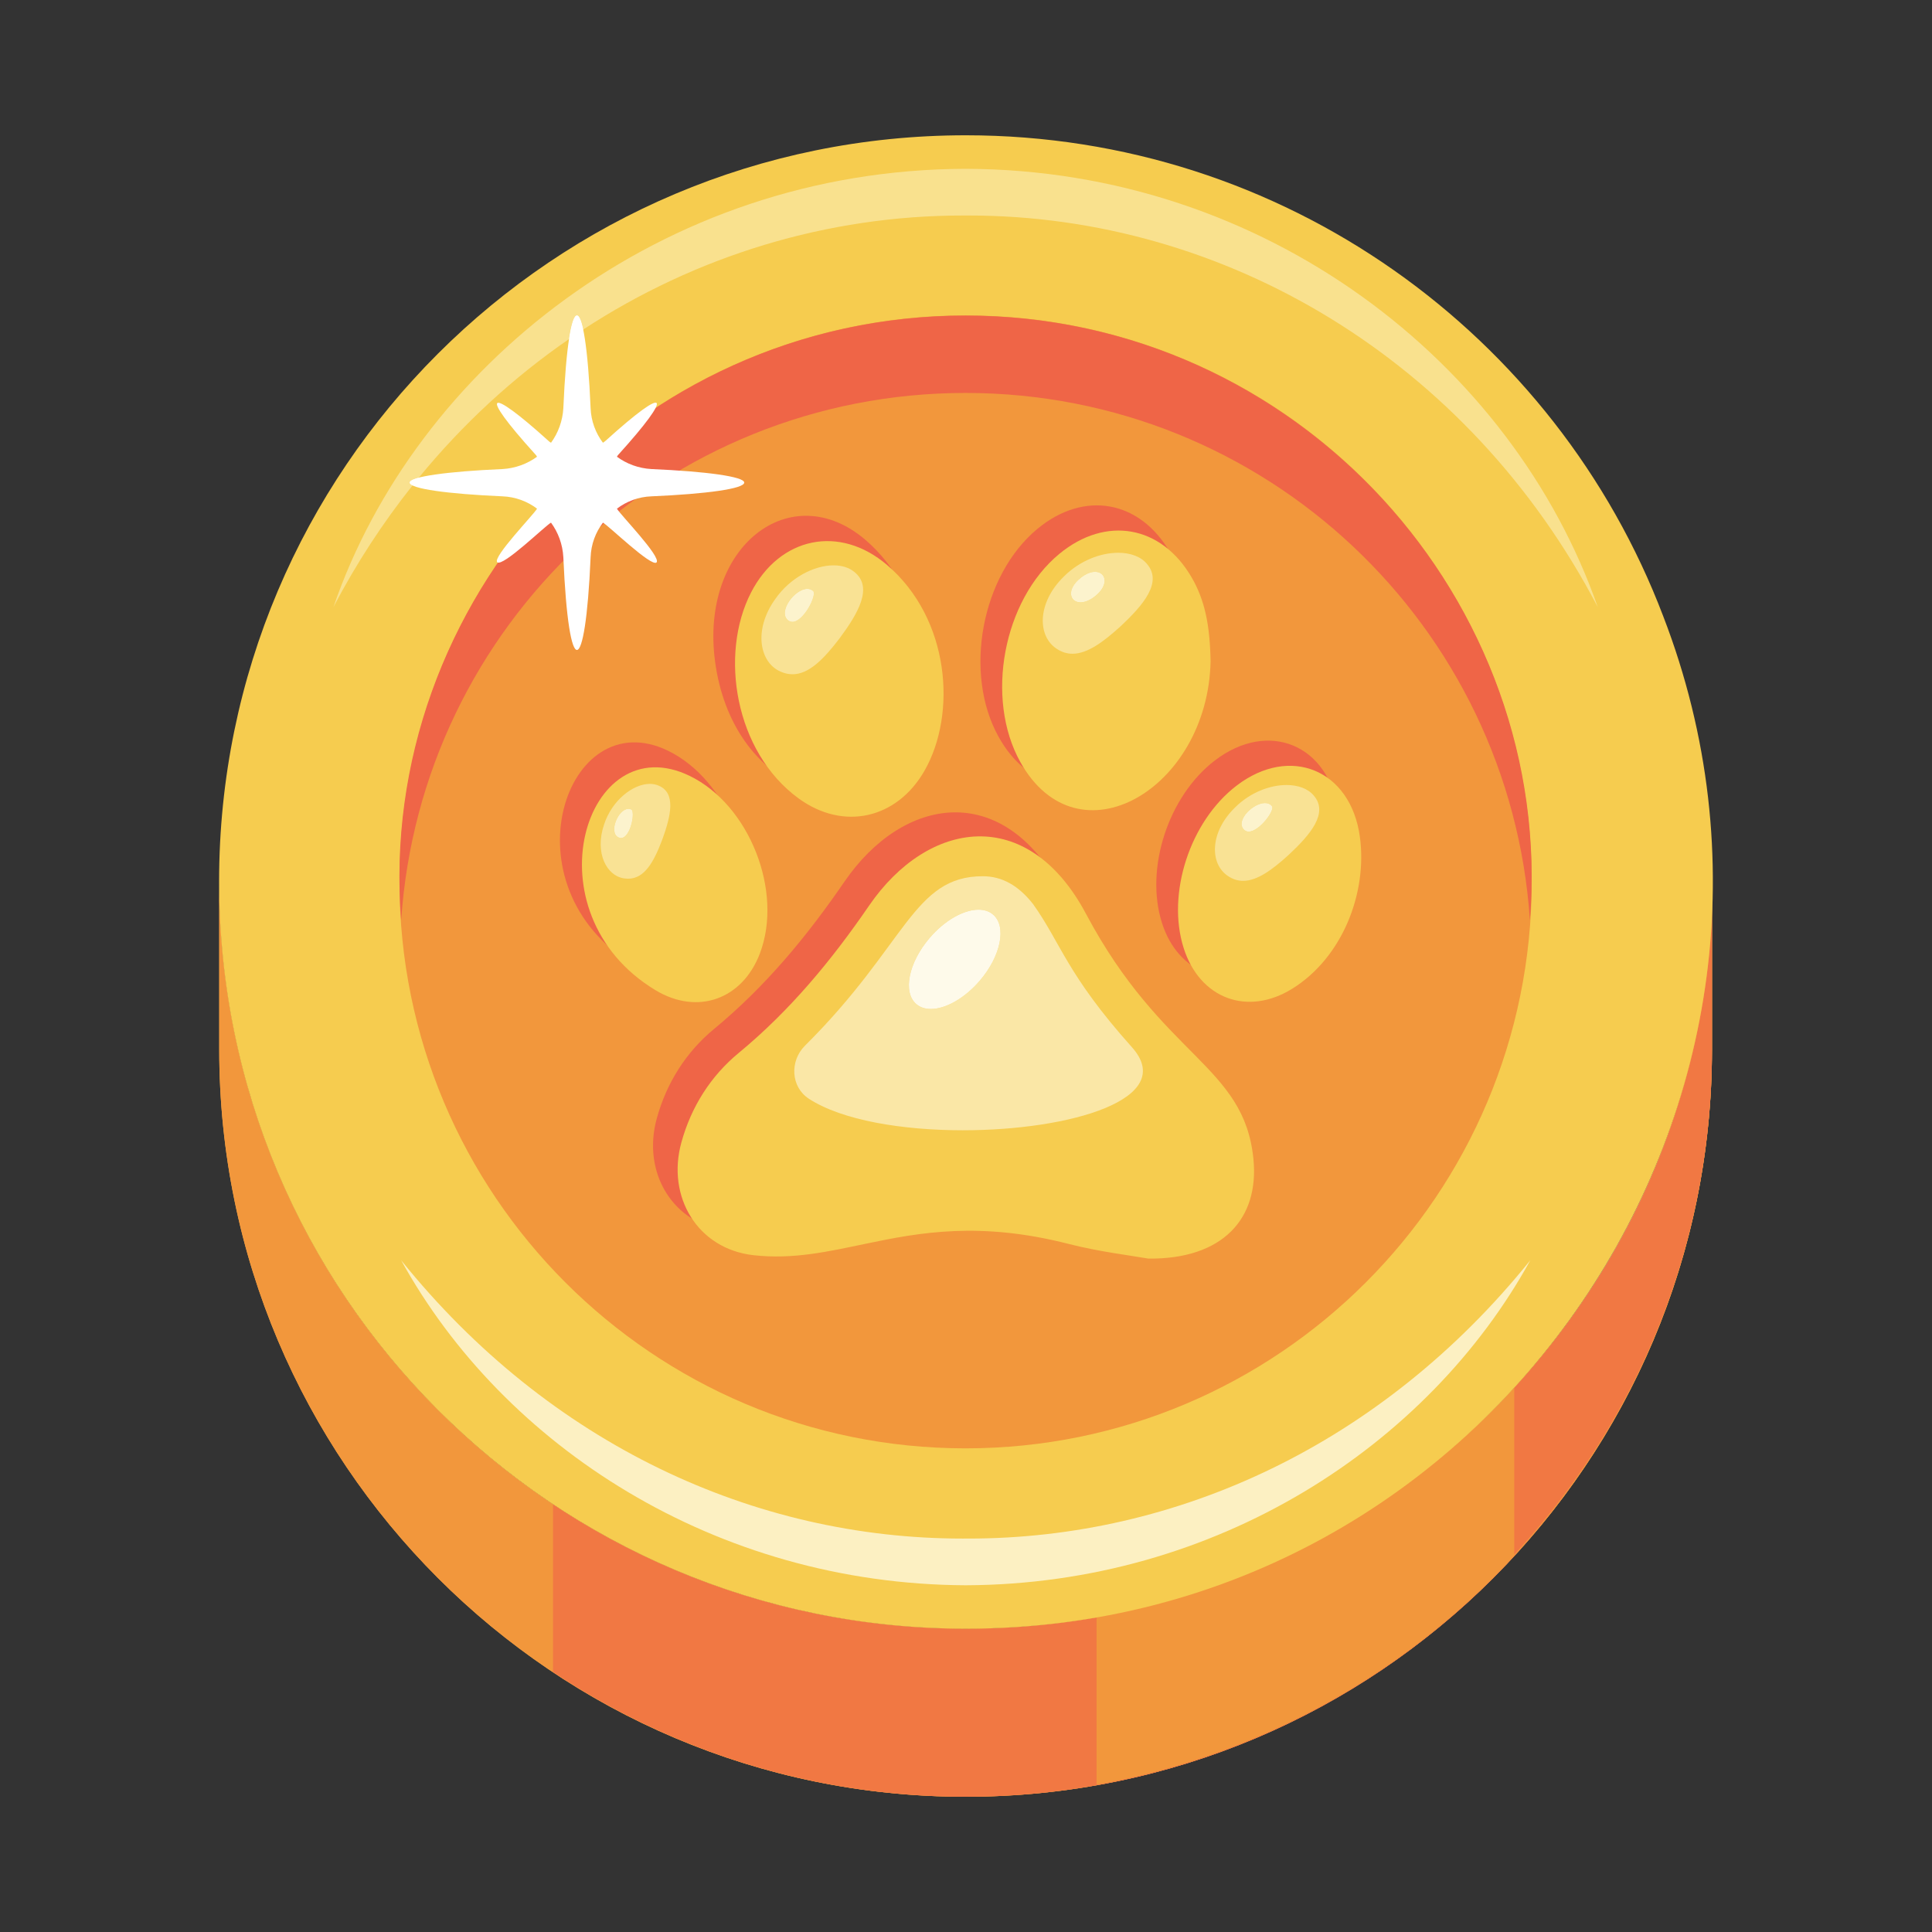 <?xml version="1.0" encoding="UTF-8"?>
<svg data-bbox="756.021 466.822 5154.459 5733.19" xmlns="http://www.w3.org/2000/svg" viewBox="0 0 6666.667 6666.667" height="6666.667" width="6666.667" data-type="ugc">
    <rect x="0" y="0" width="6666.667" height="6666.667" fill="#333333" stroke="none"/>
    <g>
        <path d="M756.497 3041.584c0 1424.805 1153.682 2578.47 2575.446 2578.47 1421.778 0 2575.443-1153.665 2575.443-2578.47v579.972c0 1424.792-1153.665 2578.456-2575.443 2578.456-1421.764 0-2575.446-1153.664-2575.446-2578.456z" fill="#f9b049"/>
        <path d="M756.497 3041.584c0 1424.805 1153.682 2578.47 2575.446 2578.47 1421.778 0 2575.443-1153.665 2575.443-2578.47v579.972c0 1424.792-1153.665 2578.456-2575.443 2578.456-1421.764 0-2575.446-1153.664-2575.446-2578.456z" fill="#f2973c"/>
        <path d="M2913.98 5586.267c-.16-.026-.28-.053-.453-.08.173.027.293.054.453.08m-.733-.12c-213.101-34.892-417.39-95.944-609.531-179.795 192.115 83.811 396.416 144.89 609.531 179.795m2120.587-29.252c513.134-452.616 844.926-1106.68 871.792-1838.994v-.12c.013-.52.04-1.134.066-1.654 0-.146 0-.306.014-.466.013-.254.026-.694.026-.96.027-.454.04-1.054.054-1.507.013-.093.013-.16.013-.24.88-25.44 1.4-50.852 1.547-76.478-4.307 765.208-341.405 1451.07-873.512 1920.419" fill="#f5a28f"/>
        <path d="M3331.943 6200.012c-526.466 0-1015.68-158.876-1423.67-430.43v-578.891c124.623 82.89 256.833 155.182 395.443 215.66 192.142 83.852 396.43 144.904 609.531 179.796.08.014.2.027.28.04.173.027.293.054.453.08 136.25 22.266 276.14 33.853 418.697 33.853 155.05 0 305.672-13.307 451.295-38.72v576.466c1175.424-208.741 2076.641-1213.41 2121.654-2439.965-26.866 732.315-358.658 1386.378-871.792 1838.994-453.895 400.363-1049.667 643.117-1701.89 643.117m2573.682-2482.231c.026-.614.04-1.04.066-1.654-.026.52-.053 1.134-.066 1.654m.16-4.587c.013-.08.013-.16.013-.24 0 .08 0 .147-.013.24" fill="#f17843"/>
        <path d="M5907.346 3636.396c0-.613 0-1.133.013-1.747-.013.614-.013 1.134-.013 1.747m.013-1.907v-1.72zm0-1.866c.013-.387.013-.733.013-1.12v-.653c0 .52 0 1.253-.013 1.773m.013-1.773v-1.787zm0-1.894c0-.386.014-.746.014-1.133v-.347c0 .44-.014 1.054-.014 1.48m.014-1.493v-.173zm0-.44v-1.493zm0-1.587v-.04zm0-.306v-1.56zm0-1.867v-1.707z" fill="#f5a28f"/>
        <path d="M3783.972 5577.908v579.958c1206.05-214.18 2123.414-1266.341 2123.414-2536.31v-579.972c0 1269.982-917.364 2322.142-2123.414 2536.324" fill="#f2973c"/>
        <path d="M5297.974 4705.636c223.288-265.66 392.964-574.719 496.494-907.017-103.45 337.191-274.153 644.624-496.494 907.017m609.412-1078.16v-.013zm0-1.946v-.094zm0-1.96v-.107z" fill="#f5a28f"/>
        <path d="M5907.372 3631.503v-.133zm0-1.827v-.32zm.014-1.853v-.453zm0-1.84v-.573zm0-1.92v-.573z" fill="#f27d63"/>
        <path d="M5225.07 5364.566v-575.812a2595 2595 0 0 0 72.904-83.118c222.341-262.393 393.044-569.826 496.494-907.017 63.559-204.049 102.158-416.857 112.918-633.811v463.015c0 .493-.014 1.04-.014 1.533v2.147c-2.56 669.743-261.94 1276.808-682.303 1733.063" fill="#f17843"/>
        <path d="M3332.677 5620.12c-1423.298 0-2576.656-1154.545-2576.656-2578.442 0-1422.711 1153.931-2574.856 2576.656-2574.856 1098.386 0 2037.309 688.063 2406.42 1659.239 639.037 1655.251-585.333 3494.059-2406.42 3494.059" fill="#f6cc4f"/>
        <path d="M3332.41 5470.217c-864.178-3.867-1594.867-480.481-1948.125-1121.439 510.428 634.438 1217.703 960.296 1936.685 960.296 3.84 0 7.6-.013 11.44-.026 3.347.013 6.76.013 10.093.013 715.636 0 1424.231-322.499 1938.032-960.283-352.298 640.21-1082.96 1118.039-1948.125 1121.439" fill="#fcf0c2"/>
        <path d="M5285.481 3041.958c0 1080.733-875.085 1955.817-1953.538 1955.817-1078.426 0-1953.524-875.084-1953.524-1955.817 0-1078.44 875.098-1953.538 1953.524-1953.538 1078.453 0 1953.538 875.098 1953.538 1953.538" fill="#f2973c"/>
        <path d="M5279.268 3176.22c-68.078-1017.64-913.724-1820.3-1947.498-1820.3-1033.747 0-1879.406 802.66-1947.485 1820.3-87.835-1096.825 797.234-2087.254 1947.485-2087.254 1147.838 0 2035.576 987.242 1947.498 2087.255" fill="#ef6547"/>
        <path d="M2248.237 1712.644c-44.999 1.64-85.904 17.186-119.437 42.546 9.08 18.2 154.236 166.622 136.623 185.702-17.933 16.44-166.982-128.464-184.902-137.437-25.359 33.546-40.905 74.452-42.545 119.437-18.266 422.07-75.425 430.87-94.078 0-2.453-44.985-18-85.89-42.546-119.437-18.226 9.12-166.662 154.21-185.702 136.624-16.44-17.92 128.464-166.97 137.437-184.89-33.546-25.359-75.265-40.905-119.437-42.545-188.982-8.186-319.885-26.186-319.885-47.452 0-20.453 130.903-38.452 319.885-46.625 44.172-2.467 85.891-18 119.437-42.546-1.64-3.28-4.093-6.547-7.36-9.813-199.848-220.808-160.196-232.301 45.812-45.826 3.267 3.28 6.547 5.734 9.813 7.36 24.547-33.532 40.093-75.265 42.546-119.437 18.52-429.67 75.838-423.256 94.078 0 1.64 44.172 17.186 85.905 42.545 119.437 3.267-1.626 6.547-4.906 9.813-7.36 220.782-199.821 232.315-160.222 45.826 45.826-3.28 3.266-5.733 6.533-7.36 9.813 33.533 24.546 74.438 40.079 119.437 42.546 189.795 8.173 319.885 26.172 319.885 46.625 0 21.266-130.09 39.266-319.885 47.452" fill="#ffffff"/>
        <path d="M5513.382 2094.968C5067.273 1241.603 4226.454 743.642 3342.37 743.642c-3.52 0-6.907.013-10.427.026-3.106-.013-6.253-.013-9.346-.013-467.455 0-920.724 138.57-1310.167 393.444-6.813-32.386-14.213-48.64-21.6-48.64-9.533 0-19.08 27.067-27.36 81.532-191.101 131.703-365.857 292.02-518.173 478.135-20.426 5.36-31.532 11.106-31.532 17.066 0 3.4 3.346 6.72 9.733 9.92-102.152 128.33-193.823 268.606-273.001 419.856 282.547-822.313 1128.846-1509.909 2181.446-1512.469 1035.348 2.973 1886.22 668.823 2181.44 1512.469" fill="#f9e18e"/>
        <path d="M1423.498 1675.112c-6.387-3.2-9.733-6.52-9.733-9.92 0-5.96 11.106-11.706 31.532-17.066a2710 2710 0 0 0-21.8 26.986m539.974-505.12c8.28-54.466 17.826-81.532 27.36-81.532 7.386 0 14.786 16.253 21.599 48.639a2489 2489 0 0 0-48.96 32.892" fill="#ffffff"/>
        <path d="M3877.73 4260.167c-59.745-10.706-169.036-23.493-274.66-50.559-306.032-78.37-513.694-39.772-698.476-1.173-132.317 27.64-252.9 55.279-389.457 39.972-192.582-21.586-300.646-201.075-248.834-389.043 33.96-123.184 101.264-229.208 197.675-308.78 177.356-146.342 320.726-319.898 449.83-508.146 203.26-296.353 547.132-350.818 748.78 28.212 264.194 496.588 544.827 521.214 577.573 844.766 20.972 207.328-106.238 347.378-362.431 344.751" fill="#ef6547"/>
        <path d="M4102.43 2195.352c-9.492 440.522-457.748 703.276-656.383 347.525-122.797-219.915-59.358-558.8 134.517-718.622 160.516-132.304 351.978-98.531 456.335 81.104 44.919 77.332 63.198 162.023 65.532 289.993" fill="#ef6547"/>
        <path d="M3115.495 2572.17c-174.729 306.005-589.478 148.396-648.01-289.207-53.345-398.656 262.713-639.357 518.854-420.03 217.234 186.01 240.834 513.655 129.156 709.236" fill="#ef6547"/>
        <path d="M4384.73 3324.524c-155.116 96.557-319.712 34.479-375.137-139.743-59.758-187.809 21.653-437.79 182.636-560.786 184.648-141.077 393.456-54.679 425.256 176.222 29.679 215.501-77.039 427.363-232.755 524.307" fill="#ef6547"/>
        <path d="M2305.449 2590.702c205.502 100.251 323.085 397.937 241.834 612.278-59.772 157.716-214.355 214.888-360.151 127.024-451.082-271.873-235.02-911.684 118.317-739.302" fill="#ef6547"/>
        <path d="M3962.634 4343.032c-59.758-10.707-169.036-23.493-274.673-50.559-306.032-78.371-513.694-39.772-698.476-1.173-132.303 27.639-252.887 55.278-389.443 39.972-192.596-21.586-300.66-201.075-248.834-389.044 33.946-123.183 101.25-229.207 197.675-308.779 177.342-146.343 320.725-319.898 449.829-508.147 203.248-296.352 547.133-350.818 748.781 28.213 264.18 496.587 544.826 521.213 577.559 844.765 20.973 207.329-106.237 347.378-362.418 344.752" fill="#f6cc4f"/>
        <path d="M3322.637 3900.203c-208.142 0-416.363-34-531.36-108.717-62.999-40.933-66.665-130.544-13.333-183.476 350.578-347.885 372.63-584.412 613.331-584.412 66.105 0 123.077 31.893 173.223 95.718 96.464 135.023 116.183 242.66 341.138 493.987 159.809 178.543-211.462 286.9-583 286.9m53.92-761.314c-50.506 0-116.158 36.079-168.61 97.424-73.198 85.638-93.81 187.902-45.865 228.66 13.333 11.32 30.506 16.68 49.959 16.68 50.545 0 116.343-36.212 169.195-98.037 72.665-84.998 93.278-187.276 45.333-228.021-13.347-11.347-30.546-16.706-50.012-16.706" fill="#fae7a6"/>
        <path d="M4177.336 2282.217c-9.494 440.522-457.749 703.275-656.397 347.524-122.784-219.914-59.346-558.8 134.53-718.608 160.502-132.317 351.964-98.545 456.322 81.09 44.918 77.332 63.198 162.037 65.545 289.994" fill="#f6cc4f"/>
        <path d="M3190.4 2659.034c-95.25 166.822-280.166 209.021-435.136 95.73-219.914-160.769-273.3-496.627-163.982-709.621 98.73-192.396 305.646-236.035 469.961-95.345 217.235 186.009 240.821 513.654 129.157 709.236" fill="#f6cc4f"/>
        <path d="M4459.635 3411.388c-155.13 96.571-319.712 34.493-375.15-139.743-59.746-187.808 21.666-437.789 182.648-560.786 184.636-141.076 393.444-54.678 425.256 176.222 26.76 194.382-60.465 417.043-232.754 524.307" fill="#f6cc4f"/>
        <path d="M2380.34 2677.567c205.515 100.25 323.086 397.936 241.848 612.278-59.785 157.716-214.368 214.888-360.165 127.023-443.615-267.38-242.407-915.284 118.317-739.301" fill="#f6cc4f"/>
        <path d="M4289.613 3039.504c-17.906 0-35.36-5.173-52.426-16.746-62.705-41.346-64.278-150.143 24.706-236.62 51.812-51.68 120.024-77.305 177.356-77.305 39.946 0 74.598 12.426 94.758 37.145 50.505 59.799-11.867 133.624-87.878 204.449-56.612 51.438-108.237 89.077-156.516 89.077m75.358-268.46c-40.452 0-99.958 57.759-74.545 89.611 5.027 6.307 11.32 9 18.293 9 36.519 0 91.504-73.878 80.425-87.77-6.067-7.6-14.587-10.84-24.173-10.84" fill="#f9e294"/>
        <path d="M4308.719 2869.655c-6.973 0-13.266-2.693-18.293-9-25.413-31.852 34.093-89.61 74.545-89.61 9.586 0 18.106 3.24 24.173 10.84 11.08 13.892-43.906 87.77-80.425 87.77" fill="#fcf3cd"/>
        <path d="M2167.426 3032.091c-3.627 0-7.347-.226-11.173-.706-62.692-7.054-105.358-87.892-71.705-186.556 27.266-83.491 99.877-139.916 157.77-139.916 10.866 0 21.185 1.986 30.612 6.146 60.612 25.52 42.065 104.544 12.16 186.542-29.333 77.398-61.212 134.49-117.664 134.49m1.053-241.074c-35.786 0-69.518 82.665-34.172 98.731 2.92 1.32 5.733 1.933 8.44 1.933 33.132 0 50.398-91.73 35.439-98.53-3.227-1.467-6.48-2.134-9.707-2.134" fill="#f9e294"/>
        <path d="M2142.746 2891.681c-2.706 0-5.52-.613-8.44-1.933-35.345-16.066-1.613-98.73 34.173-98.73 3.227 0 6.48.666 9.707 2.133 14.96 6.8-2.307 98.53-35.44 98.53" fill="#fcf3cd"/>
        <path d="M3700.787 2255.844c-18.866 0-37.252-5.453-55.238-17.64-66.078-43.572-67.732-158.209 26.04-249.353 54.585-54.452 126.476-81.452 186.888-81.452 42.092 0 78.598 13.093 99.85 39.146 53.226 63.012-12.506 140.81-92.597 215.435-59.652 54.212-114.064 93.864-164.943 93.864m77.839-282.686c-13.907 0-31.2 6.16-49.813 21.012-50.345 40.173-37.585 84.372-.28 84.372 14.053 0 31.586-6.28 50.533-21.4 49.918-39.825 36.799-83.984-.44-83.984" fill="#f9e294"/>
        <path d="M3728.533 2078.542c-37.305 0-50.065-44.2.28-84.372 18.613-14.852 35.906-21.012 49.813-21.012 37.239 0 50.358 44.159.44 83.984-18.947 15.12-36.48 21.4-50.533 21.4" fill="#fcf3cd"/>
        <path d="M2734.585 2326.682c-13.2 0-26.666-2.84-40.559-8.946-72.865-30.933-95.184-143.397-19.386-249.954 52.092-75.305 135.156-116.93 201.688-116.93 28.52 0 53.999 7.653 72.705 23.572 63.718 52.372 13.12 140.757-52.212 228.608-54.359 71.251-105.597 123.65-162.236 123.65m51.172-294.82c-42.959 0-101.65 77.932-67.385 107.732 5.013 4.36 10.413 6.293 15.973 6.293 38.866 0 86.091-93.905 71.372-106.704-5.854-5.08-12.68-7.32-19.96-7.32" fill="#f9e294"/>
        <path d="M2734.345 2145.887c-5.56 0-10.96-1.934-15.973-6.293-34.266-29.8 24.426-107.731 67.385-107.731 7.28 0 14.106 2.24 19.96 7.32 14.72 12.8-32.506 106.704-71.372 106.704" fill="#fcf3cd"/>
        <path d="M3212.04 3481.653c-19.453 0-36.626-5.36-49.96-16.68-47.945-40.758-27.332-143.022 45.866-228.66 52.452-61.345 118.104-97.424 168.61-97.424 19.466 0 36.665 5.36 50.012 16.706 47.945 40.745 27.332 143.023-45.333 228.02-52.852 61.826-118.65 98.038-169.195 98.038" fill="#fefaea"/>
    </g>
</svg>
